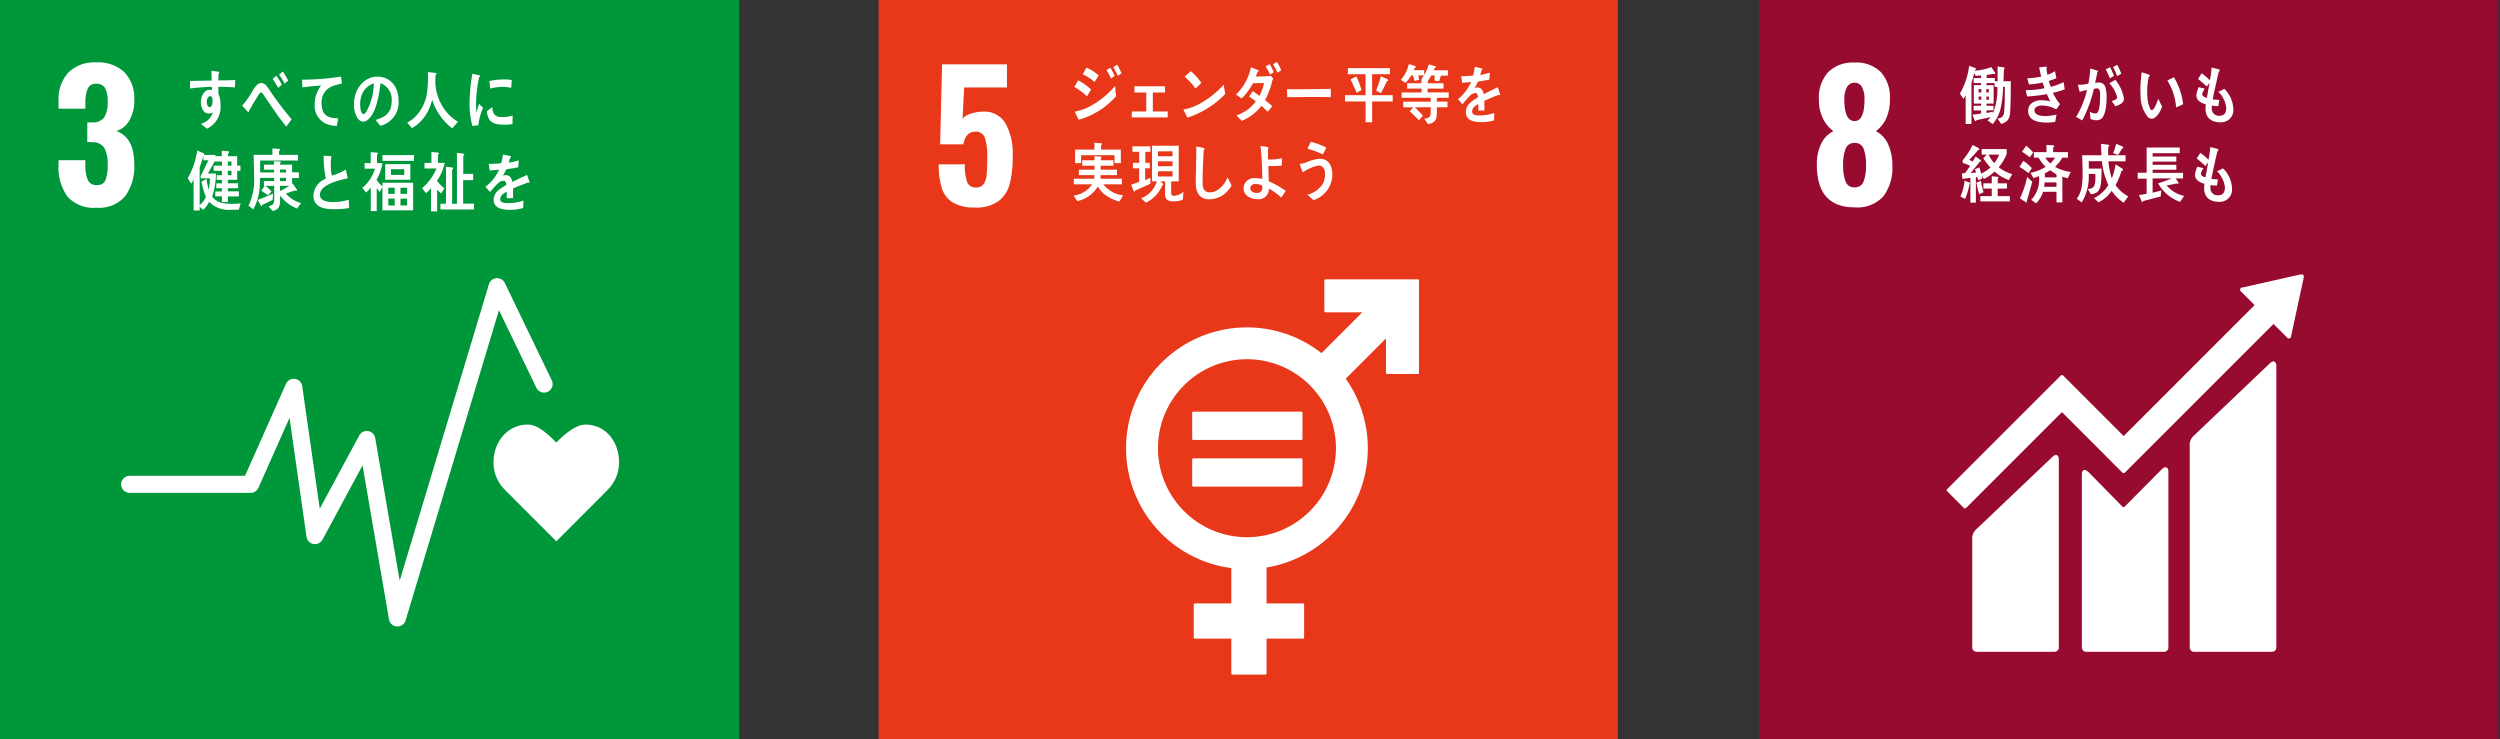<svg xmlns="http://www.w3.org/2000/svg" xmlns:xlink="http://www.w3.org/1999/xlink" width="372" height="110" viewBox="0 0 372 110">
  <rect x="0" y="0" width="372" height="110" fill="#333333" stroke="none"/>
  <defs>
    <clipPath id="clip-path">
      <rect id="長方形_376" data-name="長方形 376" width="372" height="110" transform="translate(-7070 4089)" fill="#fff" stroke="#707070" stroke-width="1"/>
    </clipPath>
  </defs>
  <g id="company_sdgs_02" transform="translate(7070 -4089)" clip-path="url(#clip-path)">
    <g id="グループ_1120" data-name="グループ 1120" transform="translate(-7625.264 -1411)">
      <g id="グループ_1089" data-name="グループ 1089" transform="translate(555.264 5500)">
        <path id="パス_1287" data-name="パス 1287" d="M0,0H110V110H0Z" fill="#00973b"/>
        <path id="パス_1167" data-name="パス 1167" d="M14.342,33.833a7.353,7.353,0,0,1-1.321-4.687v-.725h3.987v.7a5.529,5.529,0,0,0,.389,2.3,1.352,1.352,0,0,0,1.321.7A1.267,1.267,0,0,0,20,31.412a6.03,6.03,0,0,0,.323-2.317,4.962,4.962,0,0,0-.492-2.5,1.99,1.99,0,0,0-1.813-.842,4.952,4.952,0,0,0-.725-.025V22.8h.647a2.141,2.141,0,0,0,1.864-.725,4.2,4.2,0,0,0,.518-2.382,4.1,4.1,0,0,0-.376-1.993,1.41,1.41,0,0,0-1.333-.648,1.253,1.253,0,0,0-1.243.7,5.188,5.188,0,0,0-.363,2.072v.932H13.021V19.617a5.832,5.832,0,0,1,1.463-4.247,5.5,5.5,0,0,1,4.13-1.5,5.735,5.735,0,0,1,4.195,1.451,5.584,5.584,0,0,1,1.476,4.169,5.738,5.738,0,0,1-.751,3.042,3.213,3.213,0,0,1-1.916,1.541q2.667.984,2.667,4.946a7.531,7.531,0,0,1-1.347,4.751,5.088,5.088,0,0,1-4.273,1.722,5.2,5.2,0,0,1-4.324-1.657" transform="translate(-4.305 -4.585)" fill="#fff"/>
        <path id="パス_1168" data-name="パス 1168" d="M128.385,100.014c0-3.109-2-5.63-5.017-5.63-1.511,0-3.333,1.655-4.324,2.673-.989-1.019-2.692-2.675-4.2-2.675-3.022,0-5.139,2.522-5.139,5.631a5.7,5.7,0,0,0,1.6,3.982l7.746,7.76L126.786,104l-.005-.005a5.7,5.7,0,0,0,1.6-3.983" transform="translate(-36.27 -31.205)" fill="#fff"/>
        <path id="パス_1169" data-name="パス 1169" d="M68.038,113.663c-.026,0-.052,0-.079,0a1.27,1.27,0,0,1-1.175-1.054L62.85,89.691l-5.96,11.051a1.272,1.272,0,0,1-2.379-.423L51.98,82.633l-4.629,10.4a1.274,1.274,0,0,1-1.163.754H28.2a1.272,1.272,0,0,1,0-2.544H45.363l6.089-13.677a1.272,1.272,0,0,1,2.421.337l2.609,18.236,5.878-10.9a1.272,1.272,0,0,1,2.373.388l3.643,21.223,13.28-44.112a1.272,1.272,0,0,1,2.364-.186l6.988,14.486a1.272,1.272,0,0,1-2.292,1.105L83.15,66.6,69.255,112.758a1.27,1.27,0,0,1-1.217.905" transform="translate(-8.902 -20.444)" fill="#fff"/>
        <path id="パス_1170" data-name="パス 1170" d="M105.687,24.057c-.288.029-.576.07-.873.106a12.462,12.462,0,0,1-.416-3.66,23.6,23.6,0,0,1,.416-4.12l.7.164a2.14,2.14,0,0,1,.343.088.12.12,0,0,1,.09.126.13.13,0,0,1-.129.125,19.1,19.1,0,0,0-.465,4.277c0,.349.017.689.017,1.04.144-.438.28-.884.431-1.322.2.185.4.378.6.564a9.214,9.214,0,0,0-.712,2.613m5.093-.181a6.515,6.515,0,0,1-1.465.084c-1.145-.037-2.212-.225-2.352-1.99.27-.2.54-.42.817-.616,0,1,.466,1.453,1.212,1.477a5.1,5.1,0,0,0,1.805-.22c-.007.42-.013.837-.018,1.264m-.2-5.39a6.241,6.241,0,0,0-1.856-.115,8.358,8.358,0,0,0-1.283.226c-.034-.347-.058-.778-.1-1.126a9.659,9.659,0,0,1,1.817-.22,6.6,6.6,0,0,1,1.513.076c-.03.383-.051.775-.092,1.158" transform="translate(-34.517 -5.417)" fill="#fff"/>
        <path id="パス_1171" data-name="パス 1171" d="M48.915,18.207c-.335-.027-.671-.047-1-.055-.491-.015-.979-.035-1.462-.02.008.365-.009.7.015,1.067a3.217,3.217,0,0,1,.3,1.551,3.6,3.6,0,0,1-2.012,3.611c-.293-.255-.6-.48-.891-.745a2.51,2.51,0,0,0,1.772-1.688,1.23,1.23,0,0,1-.676.159c-.7,0-1.105-.894-1.105-1.651,0-.942.467-1.875,1.325-1.875a1.34,1.34,0,0,1,.328.039c0-.156-.008-.317-.017-.473-.557,0-1.112.039-1.659.074-.531.046-1.053.1-1.577.175-.032-.374-.018-.756-.032-1.13,1.086-.021,2.165-.021,3.25-.062-.024-.482-.038-.958-.048-1.45.237.02.491.06.729.1a2.427,2.427,0,0,1,.3.048c.056.011.122.029.122.119a.271.271,0,0,1-.106.2c-.009.316-.016.652-.016.966.833-.007,1.675-.023,2.51-.051Zm-3.645,1.306c-.376,0-.54.432-.54.834,0,.324.1.8.433.8.359,0,.426-.55.426-.883,0-.264,0-.746-.319-.746" transform="translate(-13.962 -5.202)" fill="#fff"/>
        <path id="パス_1172" data-name="パス 1172" d="M60.393,24.088c-.414-.554-.9-1.133-1.329-1.75-.509-.731-1.036-1.492-1.532-2.214-.17-.246-.34-.514-.509-.76-.089-.124-.2-.35-.356-.35-.221,0-.429.422-.552.605-.162.259-.325.536-.478.783-.276.454-.518.916-.787,1.358v.052c0,.082-.033.153-.1.153l-.9-.994a12.745,12.745,0,0,0,.956-1.254c.309-.464.584-.979.908-1.443.309-.42.55-.668,1.011-.668a1.067,1.067,0,0,1,.8.513c.177.217.349.506.509.732.384.545.763,1.1,1.151,1.617.6.813,1.378,1.781,2.009,2.541Zm-1.186-5.761c-.258-.461-.547-.9-.833-1.331l.557-.48a11.664,11.664,0,0,1,.811,1.335Zm.953-.633a12.506,12.506,0,0,0-.833-1.341l.559-.468a14.7,14.7,0,0,1,.8,1.344Z" transform="translate(-17.803 -5.252)" fill="#fff"/>
        <path id="パス_1173" data-name="パス 1173" d="M72.891,18.11a8.806,8.806,0,0,0-1.191.321,2.545,2.545,0,0,0-1.647,2.625c.015,1.971,1.238,2.155,2.457,2.177-.056.37-.112.748-.192,1.118l-.165,0a3.9,3.9,0,0,1-1.591-.374,2.948,2.948,0,0,1-1.544-2.811,4.52,4.52,0,0,1,.954-2.806c-.9.056-1.9.152-2.783.278-.042-.486-.019-.775-.066-1.153a37.318,37.318,0,0,0,4.621-.289c.361-.054.975-.133,1.185-.163.039.146.126.9.139.975s-.092.085-.176.1" transform="translate(-22.192 -5.63)" fill="#fff"/>
        <path id="パス_1174" data-name="パス 1174" d="M82.61,24.344c-.243-.288-.464-.591-.711-.868,1.25-.374,2.4-.915,2.4-2.786a2.592,2.592,0,0,0-1.651-2.682c-.214,1.7-.633,4.415-1.872,5.419a1.151,1.151,0,0,1-.734.315,1.165,1.165,0,0,1-.844-.573,3.69,3.69,0,0,1-.506-2.02c0-2.412,1.6-4.117,3.481-4.117,1.739,0,3.151,1.291,3.151,3.585a3.546,3.546,0,0,1-2.718,3.726M79.832,19.8a4.054,4.054,0,0,0-.222,1.348c0,.4.072,1.45.513,1.45.157,0,.293-.189.389-.315a9.006,9.006,0,0,0,1.135-4.257A2.915,2.915,0,0,0,79.832,19.8" transform="translate(-26.019 -5.631)" fill="#fff"/>
        <path id="パス_1175" data-name="パス 1175" d="M97.221,24.388a8.457,8.457,0,0,1-2.981-4.247,10.319,10.319,0,0,1-.436,1.278,6.305,6.305,0,0,1-1.751,2.38,4.669,4.669,0,0,1-.831.558l-.711-.821a4.611,4.611,0,0,0,.96-.633,6.306,6.306,0,0,0,1.995-3.838,18.2,18.2,0,0,0,.128-3.044l1.123.127a.157.157,0,0,1,.153.145.193.193,0,0,1-.144.178c-.016.4-.025.793-.025,1.189a7.483,7.483,0,0,0,1.259,3.769,6.978,6.978,0,0,0,2.1,1.99Z" transform="translate(-29.925 -5.297)" fill="#fff"/>
        <path id="パス_1176" data-name="パス 1176" d="M49.336,42.25c-.369.009-.739.018-1.108.018a4.044,4.044,0,0,1-3.306-1.175,5.168,5.168,0,0,1-.886,1.2l-.533-.463v.54h-.9V37.788a5.356,5.356,0,0,1-.351.6l-.526-.8A11.8,11.8,0,0,0,43.14,33.44l.978.443a.114.114,0,0,1,.065.1.153.153,0,0,1-.088.126H45.84v.782l-1.106,1.985h1.188a10.691,10.691,0,0,1-.557,3.423c.656,1,1.969,1.088,2.961,1.088.426,0,.845-.027,1.272-.058Zm-5.687-4.656v-.328L44.808,34.9h-.756V34.23c-.156.588-.337,1.176-.55,1.745v5.6a3.374,3.374,0,0,0,.927-1.2,12.975,12.975,0,0,1-.657-2.295c.254-.133.5-.269.754-.4a9.661,9.661,0,0,0,.329,1.609,14.955,14.955,0,0,0,.2-1.7Zm5.439-1.119v1.34H47.695v.511h1.534v.733H47.695v.472h1.641v.762H47.7v.827h-.886v-.848h-.985v-.723h.985V39.06H45.98v-.723h.837v-.521h-.779v-.694h.779v-.646h-1.23v-.77h1.23v-.619H45.661V34.3h1.131v-.829l.944.088a.133.133,0,0,1,.132.145c0,.076-.091.134-.141.173V34.3h1.355v1.408h.492v.77Zm-.852-1.388h-.542v.635h.542Zm0,1.388h-.542v.646h.542Z" transform="translate(-13.794 -11.056)" fill="#fff"/>
        <path id="パス_1177" data-name="パス 1177" d="M62.466,41.949a5.9,5.9,0,0,1-2.535-1.938c0,.229.007.448.007.676,0,1.023-.263,1.4-1.084,1.629l-.641-.7c.625-.178.847-.3.847-1.122V38.571H57.789c.3.27.6.538.876.835l-.54.566c-.328-.237-.655-.468-.992-.684l.526-.718h-.124v-.723h1.517V37.39H56.96c-.007.348-.007.7-.034,1.042a8.037,8.037,0,0,1-.981,3.636c-.24-.187-.469-.377-.715-.556a8.626,8.626,0,0,0,.827-4.4c0-1.051-.039-2.1-.056-3.158h2.788V33.01c.313.02.708.02,1.01.059.057.011.132.03.132.12a.191.191,0,0,1-.141.167v.6h2.815V34.8H56.97c0,.6.006,1.181.006,1.776h2.068v-.416H57.535v-.746h1.492V34.9l.861.048c.066,0,.147.012.147.122a.182.182,0,0,1-.112.157v.188h1.8v1.144h1.011v.853H61.726v.876l.075-.06.609.845a.243.243,0,0,1,.04.131.112.112,0,0,1-.107.118.389.389,0,0,1-.181-.07c-.451.14-.9.309-1.353.46a4.561,4.561,0,0,0,2.238,1.418Zm-3.627-1.31a15.818,15.818,0,0,1-1.533.744c-.019.071-.058.2-.131.2-.041,0-.076-.039-.1-.08L56.6,40.66a24.715,24.715,0,0,0,2.289-.946Zm1.986-4.5h-.9v.447h.9Zm0,1.242h-.9v.476h.9Zm-.9,1.191v.765a15.092,15.092,0,0,0,1.4-.773Z" transform="translate(-18.26 -10.914)" fill="#fff"/>
        <path id="パス_1178" data-name="パス 1178" d="M72.611,42.563c-1.133,0-2.94-.183-2.94-2.033a2.818,2.818,0,0,1,1.847-2.5A15.405,15.405,0,0,1,71.2,34.6l.722.059c.117.011.235.02.355.038.039.011.088.029.088.088a.209.209,0,0,1-.055.107,6.4,6.4,0,0,0-.048.89,6.085,6.085,0,0,0,.149,1.734.1.1,0,0,0,.071.03,8.6,8.6,0,0,0,2-.863c.119.417.2.852.293,1.279-.991.243-4.137.863-4.137,2.461,0,.9,1.173,1.074,1.72,1.074a7.232,7.232,0,0,0,2.557-.34c.033.408.057.825.066,1.242a13.107,13.107,0,0,1-2.37.163" transform="translate(-23.035 -11.44)" fill="#fff"/>
        <path id="パス_1179" data-name="パス 1179" d="M83.531,42.479V38.995l-.382.76c-.166-.185-.31-.38-.467-.575v3.406H81.8V39.073a4.293,4.293,0,0,1-.706.758l-.558-.691a5.81,5.81,0,0,0,1.882-2.86H80.885v-.827h.906V33.828l.934.076c.049,0,.132.03.132.108a.186.186,0,0,1-.132.155v1.285h.815a7.241,7.241,0,0,1-.882,2.473,4.044,4.044,0,0,0,.874.983v-.535H88.1v4.106Zm.009-8.214h4.692v.857H83.54Zm.408,1.344h3.736v2.317H83.948Zm1.414,3.513h-.957v.906h.957Zm0,1.615h-.957v1.022h.957Zm1.422-4.378H84.8v.855h1.988Zm.418,2.764h-.983v.906H87.2Zm0,1.615h-.983v1.022H87.2Z" transform="translate(-26.627 -11.184)" fill="#fff"/>
        <path id="パス_1180" data-name="パス 1180" d="M96.058,38.065V38.1a7.274,7.274,0,0,0,1.081,1.1l-.491.77a6.168,6.168,0,0,1-.582-.614v3.27h-.916V39.156a4.743,4.743,0,0,1-.733.749l-.592-.731a7.641,7.641,0,0,0,2.14-2.937H94.185V35.4h1.032V33.784l.99.089a.144.144,0,0,1,.116.135c0,.078-.075.127-.133.147V35.4h1a7.313,7.313,0,0,1-1.131,2.664m.5,4.273v-.847h.823V35.974l.94.116a.136.136,0,0,1,.125.136c0,.089-.089.136-.149.166v5.1h.716V33.92l.941.107c.066.011.151.047.151.136s-.092.137-.151.177v2.7h1.473v.934H99.936v3.495h1.623v.866Z" transform="translate(-31.021 -11.17)" fill="#fff"/>
        <path id="パス_1181" data-name="パス 1181" d="M114.38,38.557a.218.218,0,0,1-.119-.047c-.583.2-1.706.642-2.238.885v1.454l-.952-.009c.008-.131.008-.273.008-.432v-.528c-.647.3-.97.687-.97,1.121,0,.378.372.576,1.106.576a7.157,7.157,0,0,0,2.351-.377l-.032,1.1a6.716,6.716,0,0,1-2.028.273c-1.582,0-2.375-.5-2.375-1.51a1.873,1.873,0,0,1,.663-1.358,5.805,5.805,0,0,1,1.227-.811c-.014-.425-.145-.642-.379-.642a1.166,1.166,0,0,0-.831.359,7.387,7.387,0,0,0-.623.639c-.3.332-.485.558-.6.672-.145-.171-.369-.425-.671-.774a6.8,6.8,0,0,0,2.037-2.558c-.428.056-.906.1-1.422.123-.031-.358-.082-.689-.13-.981a13.948,13.948,0,0,0,1.85-.1,7.876,7.876,0,0,0,.274-1.3l1.09.247a.112.112,0,0,1,.1.112c0,.056-.038.1-.129.141-.04.161-.113.407-.217.726a12.8,12.8,0,0,0,1.509-.347l-.089,1.037c-.443.1-1.042.189-1.783.294a5.9,5.9,0,0,1-.5.942,1.627,1.627,0,0,1,.459-.065c.494,0,.817.331.961,1.009.645-.339,1.382-.689,2.18-1.047l.372,1.056c0,.076-.031.114-.1.114" transform="translate(-35.681 -11.353)" fill="#fff"/>
      </g>
      <g id="グループ_1092" data-name="グループ 1092" transform="translate(686 5500)">
        <path id="パス_1286" data-name="パス 1286" d="M0,0H110V110H0Z" fill="#e83819"/>
        <path id="パス_1182" data-name="パス 1182" d="M15.441,34.841a3.856,3.856,0,0,1-1.631-2.162,11.8,11.8,0,0,1-.44-3.5h3.884a7.429,7.429,0,0,0,.337,2.629,1.293,1.293,0,0,0,1.321.816,1.3,1.3,0,0,0,1.139-.518A2.969,2.969,0,0,0,20.5,30.7q.09-.894.09-2.577a8.776,8.776,0,0,0-.349-2.861,1.387,1.387,0,0,0-1.437-.945q-1.4,0-1.787,1.89H13.577l.284-11.912H23.52v3.444H17.15l-.233,4.635a2.71,2.71,0,0,1,1.243-.738,5.87,5.87,0,0,1,1.89-.3,3.574,3.574,0,0,1,3.236,1.735,9.159,9.159,0,0,1,1.088,4.868,16.274,16.274,0,0,1-.44,4.13,4.677,4.677,0,0,1-1.67,2.589,5.659,5.659,0,0,1-3.508.945,6.121,6.121,0,0,1-3.315-.764" transform="translate(-4.42 -4.726)" fill="#fff"/>
        <path id="パス_1183" data-name="パス 1183" d="M98.423,62.088H84.689a.176.176,0,0,0-.175.175v4.564a.177.177,0,0,0,.175.176h5.469l-6.073,6.073a17.981,17.981,0,1,0-13.412,31.98v5.259H65.256a.174.174,0,0,0-.177.174v4.892a.174.174,0,0,0,.177.175h5.417v5.175a.174.174,0,0,0,.174.175h4.889a.176.176,0,0,0,.177-.175v-5.175h5.417a.174.174,0,0,0,.174-.175v-4.892a.174.174,0,0,0-.174-.174H75.914V104.97A17.972,17.972,0,0,0,87.7,76.877l5.986-5.987V76a.177.177,0,0,0,.177.175h4.562A.177.177,0,0,0,98.6,76V62.263a.177.177,0,0,0-.179-.175M73,100.463a13.241,13.241,0,1,1,13.241-13.24A13.254,13.254,0,0,1,73,100.463" transform="translate(-18.187 -20.528)" fill="#fff"/>
        <path id="パス_1184" data-name="パス 1184" d="M85.944,91.519H69.884a.167.167,0,0,0-.174.157v3.888a.165.165,0,0,0,.174.159h16.06a.166.166,0,0,0,.177-.159V91.676a.168.168,0,0,0-.177-.157" transform="translate(-23.048 -30.258)" fill="#fff"/>
        <path id="パス_1185" data-name="パス 1185" d="M85.944,101.89H69.884a.169.169,0,0,0-.174.162v3.888a.166.166,0,0,0,.174.157h16.06a.167.167,0,0,0,.177-.157v-3.888a.17.17,0,0,0-.177-.162" transform="translate(-23.048 -33.687)" fill="#fff"/>
        <path id="パス_1186" data-name="パス 1186" d="M45.384,19.088A10.252,10.252,0,0,0,43.5,17.681c.2-.311.386-.641.59-.961A8.253,8.253,0,0,1,46,18.088Zm-1.226,3.483c-.066-.111-.565-1.093-.565-1.153s.072-.07.112-.08a9.632,9.632,0,0,0,1.517-.46,12.761,12.761,0,0,0,4.354-3.336c.033.5.081,1.011.146,1.522a11.442,11.442,0,0,1-5.564,3.506m2.357-5.617a7.931,7.931,0,0,0-1.76-1.15c.195-.321.371-.65.55-.981a6.981,6.981,0,0,1,1.817,1.14c-.195.341-.388.671-.607.991m2.447-.509a10.232,10.232,0,0,0-.677-1.273l.6-.321a11.5,11.5,0,0,1,.623,1.217Zm1.026-.406c-.22-.432-.438-.885-.687-1.3l.582-.348a9.083,9.083,0,0,1,.638,1.264Z" transform="translate(-14.383 -4.757)" fill="#fff"/>
        <path id="パス_1187" data-name="パス 1187" d="M56.278,23.813v-.886h2.157V20.105H56.673V19.18h4.555v.926H59.411v2.821h2.214v.886Z" transform="translate(-18.606 -6.341)" fill="#fff"/>
        <path id="パス_1188" data-name="パス 1188" d="M69.742,22.2a6.894,6.894,0,0,1-1.42.511c-.049-.114-.558-1.181-.558-1.181,0-.037.039-.037.065-.037a1.522,1.522,0,0,0,.347-.048,8.3,8.3,0,0,0,2.575-1.113,14.285,14.285,0,0,0,3.012-2.5c.066.464.147.926.218,1.388a13.773,13.773,0,0,1-4.24,2.981m-.186-3.811a10.321,10.321,0,0,0-1.614-1.756c.316-.264.614-.548.92-.82a9.132,9.132,0,0,1,1.56,1.727,6.735,6.735,0,0,1-.866.849" transform="translate(-22.405 -5.228)" fill="#fff"/>
        <path id="パス_1189" data-name="パス 1189" d="M84.852,16.566c-.033.114-.058.234-.091.347a7.921,7.921,0,0,1-.273.889,11.444,11.444,0,0,1-.712,1.641c.363.284.726.586,1.066.907-.209.282-.435.557-.671.82-.3-.3-.62-.6-.934-.878a6.921,6.921,0,0,1-2.956,2.237c-.227-.264-.47-.519-.72-.764a.088.088,0,0,1-.023-.046c0-.039.031-.039.049-.048a2.913,2.913,0,0,0,.467-.159A5.867,5.867,0,0,0,82.4,19.632c-.322-.264-.669-.49-1.007-.726.2-.265.378-.539.579-.8.323.226.639.463.953.708a6.631,6.631,0,0,0,.695-1.906c-.549,0-1.09.008-1.639.029a9.7,9.7,0,0,1-1.7,2.273c-.268-.206-.542-.414-.824-.605a7.818,7.818,0,0,0,2.222-4.064L82.766,15a.1.1,0,0,1,.066.1c0,.084-.09.114-.147.114-.1.245-.2.491-.306.726.758-.019,1.51-.019,2.269-.114a5.208,5.208,0,0,0,.346.416c-.048.1-.1.217-.143.321m-.325-.926c-.2-.416-.426-.819-.66-1.216l.605-.332a11.5,11.5,0,0,1,.6,1.209Zm1.1-.273a11.214,11.214,0,0,0-.663-1.264l.582-.349A7.75,7.75,0,0,1,86.176,15Z" transform="translate(-26.271 -4.547)" fill="#fff"/>
        <path id="パス_1190" data-name="パス 1190" d="M97.3,21c-.459-.029-.857-.038-1.226-.038-.429-.009-4.224,0-5.249.038-.015-.378-.033-.859-.043-1.141-.009-.141.056-.076.106-.071.137.019.4.027.469.033.491.013,1.753-.018,2.316-.018,1.171,0,2.327-.029,3.635-.047-.025.376,0,.867-.008,1.244" transform="translate(-30.014 -6.533)" fill="#fff"/>
        <path id="パス_1191" data-name="パス 1191" d="M107.718,20.1v3.095h-.977V20.1h-3.067v-.926h3.067V16.042H104.1v-.9h6.265v.9h-2.655v3.132h3.067V20.1Zm-2.31-1.285c-.283-.669-.572-1.349-.911-1.981l.863-.471a11.325,11.325,0,0,1,.76,2.037Zm4.506-1.727c-.281.6-.565,1.191-.888,1.765l-.718-.339c.266-.708.508-1.434.718-2.171l.97.444a.194.194,0,0,1,.114.161c0,.1-.131.14-.2.14" transform="translate(-34.277 -5.005)" fill="#fff"/>
        <path id="パス_1192" data-name="パス 1192" d="M118.712,15.93l.088.653-.661.179-.26-.85h-.226a6.44,6.44,0,0,1-.862,1.132l-.7-.461a5.347,5.347,0,0,0,1.195-2.351l.929.3a.146.146,0,0,1,.1.123c0,.086-.09.141-.153.151a1.79,1.79,0,0,1-.171.339h1.568v.783Zm2.738,3.331-.01.566h1.592v.841h-1.582c0,1.443.144,2.255-1.325,2.51l-.55-.8c.558-.1.963-.151.963-.933v-.774h-2.358c.242.226.467.461.692.708.171.178.349.339.51.536l-.606.68a17.59,17.59,0,0,0-1.364-1.321l.54-.6h-1.5v-.841h4.087v-.576h-4.33V18.46h2.972v-.566H117.04v-.8h2.116V16.45l.978.133c.04.008.04-.041.04.008,0,.066-.033.188-.081.208v.293h2.35v.8h-2.366v.566h3.133v.8Zm.6-3.292-.258.809-.7-.074.032-.765h-.526a8.007,8.007,0,0,1-.5.859l-.937-.349a6.8,6.8,0,0,0,1.107-2.17l.953.283c.039.009.1.048.1.1,0,.085-.106.1-.162.1-.058.141-.122.273-.187.4H123.1v.794Z" transform="translate(-38.382 -4.706)" fill="#fff"/>
        <path id="パス_1193" data-name="パス 1193" d="M134.978,19.071a.2.2,0,0,1-.115-.046c-.556.2-1.628.642-2.135.886v1.453l-.91-.009c.009-.132.009-.274.009-.435v-.528c-.615.3-.925.689-.925,1.124,0,.377.354.574,1.054.574a6.58,6.58,0,0,0,2.246-.374l-.031,1.1a6.06,6.06,0,0,1-1.935.273c-1.51,0-2.266-.5-2.266-1.509a1.9,1.9,0,0,1,.633-1.36,5.5,5.5,0,0,1,1.17-.812c-.015-.424-.138-.642-.361-.642a1.1,1.1,0,0,0-.794.358,7.536,7.536,0,0,0-.594.643c-.286.331-.462.556-.57.669-.14-.17-.355-.425-.64-.772a6.8,6.8,0,0,0,1.942-2.559c-.408.058-.863.094-1.357.125-.028-.359-.076-.69-.123-.982a12.692,12.692,0,0,0,1.766-.1,7.917,7.917,0,0,0,.26-1.3l1.042.244a.114.114,0,0,1,.092.112c0,.058-.038.105-.124.141-.038.163-.108.407-.207.727a11.308,11.308,0,0,0,1.44-.349l-.085,1.039c-.423.093-.995.187-1.7.293a5.7,5.7,0,0,1-.477.942,1.5,1.5,0,0,1,.44-.065c.47,0,.778.328.918,1.007.616-.338,1.317-.687,2.08-1.046l.353,1.056c0,.074-.029.112-.091.112" transform="translate(-42.588 -4.912)" fill="#fff"/>
        <path id="パス_1194" data-name="パス 1194" d="M50.166,40.481a5.937,5.937,0,0,1-1.9-.839,4.088,4.088,0,0,1-1.309-1.4,4.765,4.765,0,0,1-3.07,2.179l-.547-.829A3.879,3.879,0,0,0,46.1,37.924H43.376v-.839h3.036c.008-.179.017-.358.017-.538h-2.3v-.811h2.326v-.587H44.628V34.34h1.826v-.605l.944.067a.09.09,0,0,1,.1.094.153.153,0,0,1-.105.132v.313h1.882v.809h-1.9v.587H49.8v.811H47.358c-.009.179-.009.358-.009.538h3.174v.839H47.761a4.408,4.408,0,0,0,2.947,1.634Zm-.726-5.717V33.584H44.458v1.179h-.889V32.754h2.868V31.735l1,.065a.117.117,0,0,1,.13.114.2.2,0,0,1-.138.161v.68h2.941v2.009Z" transform="translate(-14.328 -10.492)" fill="#fff"/>
        <path id="パス_1195" data-name="パス 1195" d="M59,38.05c-.751.367-1.518.679-2.277,1.029-.016.058-.056.141-.114.141-.031,0-.074-.027-.106-.094l-.353-.944c.394-.132.79-.264,1.186-.406V35.758h-.928v-.822h.928V33.3h-1v-.811h2.673V33.3h-.752v1.635h.67v.822h-.7v1.764c.26-.112.525-.236.785-.351Zm4.837,2.369a3.269,3.269,0,0,1-1.373.254c-.622,0-1.268-.122-1.268-1.027V37.7h-.727c.074.058.46.34.46.434,0,.056-.072.094-.112.1a7.893,7.893,0,0,1-.507.935,4.848,4.848,0,0,1-1.98,1.7l-.695-.661a3.858,3.858,0,0,0,2.334-2.51h-.718V32.4h3.972v5.3H62.1v1.633c0,.311.089.517.38.517a2.331,2.331,0,0,0,1.446-.612ZM62.3,33.227H60.142v.736H62.3ZM60.142,34.72v.717H62.3l.008-.717Zm2.165,1.472H60.143v.774h2.164Z" transform="translate(-18.566 -10.711)" fill="#fff"/>
        <path id="パス_1196" data-name="パス 1196" d="M74.587,39.782a3.746,3.746,0,0,1-2.14.641c-1.145,0-1.866-.764-1.929-2.105-.017-.177-.009-.358-.009-.537,0-.509.009-1.019.025-1.539.023-1.215.039-2.443.056-3.659.25.037.509.085.76.141a1.752,1.752,0,0,1,.315.067c.066.027.145.066.145.15a.191.191,0,0,1-.12.16c-.1,1.643-.17,3.3-.17,4.945,0,.839.323,1.351,1.074,1.351a2.22,2.22,0,0,0,1.025-.276,3.892,3.892,0,0,0,1.623-1.971l.59,1.226a4.631,4.631,0,0,1-1.244,1.406" transform="translate(-23.311 -10.772)" fill="#fff"/>
        <path id="パス_1197" data-name="パス 1197" d="M86.738,40.13A9.327,9.327,0,0,0,84.9,38.79a1.527,1.527,0,0,1-1.744,1.577c-.8,0-2.027-.471-2.027-1.6A1.566,1.566,0,0,1,82.9,37.235a4.079,4.079,0,0,1,1.009.121c0-1.319-.056-2.649-.161-3.961-.032-.323-.048-.642-.105-.953l1.074.159c.049.009.138.056.138.132a.179.179,0,0,1-.089.131v.361c0,.414-.009.83.009,1.244h.1a8.647,8.647,0,0,0,1.114-.056c.289-.038.572-.1.855-.151,0,.367-.015.735-.024,1.113-.452.037-.911.065-1.364.065-.21,0-.42-.009-.637-.018.023.756.031,1.51.057,2.273A13.469,13.469,0,0,1,87.4,39.13ZM83.92,38.346a2.509,2.509,0,0,0-1.066-.243c-.282,0-.719.208-.719.593,0,.586.565.736.961.736a.724.724,0,0,0,.824-.821Z" transform="translate(-26.825 -10.726)" fill="#fff"/>
        <path id="パス_1198" data-name="パス 1198" d="M95.652,40.207c-.3-.273-.6-.557-.912-.8a3.888,3.888,0,0,0,2.325-1.642,3.01,3.01,0,0,0,.315-1.386c0-.839-.274-1.321-1.023-1.321a6.679,6.679,0,0,0-2.287,1.011c-.056-.141-.444-1.114-.444-1.2,0-.067.08-.056.113-.056a5.306,5.306,0,0,0,1-.274,5.51,5.51,0,0,1,1.88-.481c1.293,0,1.858,1.019,1.858,2.424a4.033,4.033,0,0,1-2.826,3.727m1.413-6.8a11.8,11.8,0,0,0-2.286-.849c.155-.339.3-.678.452-1.018a9,9,0,0,1,2.342.857c-.161.339-.323.68-.509,1.009" transform="translate(-30.955 -10.427)" fill="#fff"/>
      </g>
      <g id="グループ_1095" data-name="グループ 1095" transform="translate(817 5500)">
        <path id="パス_1285" data-name="パス 1285" d="M0,0H110V110H0Z" fill="#970b31"/>
        <path id="パス_1199" data-name="パス 1199" d="M12.866,29.082a6.993,6.993,0,0,1,.622-3.056,4.053,4.053,0,0,1,1.838-1.917,5.141,5.141,0,0,1-1.554-1.877,6.285,6.285,0,0,1-.6-2.861,5.594,5.594,0,0,1,1.372-4.026,5.182,5.182,0,0,1,3.936-1.437,5.126,5.126,0,0,1,3.91,1.424,5.538,5.538,0,0,1,1.347,3.962,6.821,6.821,0,0,1-.57,2.952,4.7,4.7,0,0,1-1.528,1.864,4.022,4.022,0,0,1,1.839,1.969,7.543,7.543,0,0,1,.621,3.185,6.969,6.969,0,0,1-1.346,4.558,5.228,5.228,0,0,1-4.273,1.631q-5.62,0-5.619-6.37m6.979,2.473a6.589,6.589,0,0,0,.349-2.317,7.021,7.021,0,0,0-.349-2.461,1.33,1.33,0,0,0-1.36-.906,1.332,1.332,0,0,0-1.36.918,7.043,7.043,0,0,0-.349,2.448,6.589,6.589,0,0,0,.349,2.317,1.331,1.331,0,0,0,1.36.919,1.331,1.331,0,0,0,1.36-.919m.116-12.183a3.758,3.758,0,0,0-.363-1.8,1.189,1.189,0,0,0-1.113-.66,1.246,1.246,0,0,0-1.139.66,3.546,3.546,0,0,0-.389,1.8q0,3.237,1.528,3.237,1.476,0,1.476-3.237" transform="translate(-4.254 -4.598)" fill="#fff"/>
        <path id="パス_1200" data-name="パス 1200" d="M107.626,80.678,96.394,91.362a1.86,1.86,0,0,0-.641,1.605v29.946a.641.641,0,0,0,.641.639H108a.64.64,0,0,0,.639-.639V80.947c0-.353-.276-1-1.009-.27" transform="translate(-31.658 -26.564)" fill="#fff"/>
        <path id="パス_1201" data-name="パス 1201" d="M59.285,101.473,48.052,112.156a1.863,1.863,0,0,0-.64,1.6v16.028a.641.641,0,0,0,.64.638h11.6a.64.64,0,0,0,.64-.638V101.741c0-.354-.279-1-1.009-.268" transform="translate(-15.676 -33.438)" fill="#fff"/>
        <path id="パス_1202" data-name="パス 1202" d="M94.878,61.319a.321.321,0,0,0-.1-.244.339.339,0,0,0-.208-.091l-.062,0-.092.005-8.6,1.94-.156.016a.344.344,0,0,0-.168.088.329.329,0,0,0,0,.463l.1.1,1.964,1.964L68.07,85.049l-9-9a.257.257,0,0,0-.366,0L56.26,78.491l0,0L41.83,92.919a.262.262,0,0,0,0,.367l2.446,2.445a.256.256,0,0,0,.363,0L58.888,81.485l6.531,6.532a.138.138,0,0,0,.021.031l2.443,2.441a.257.257,0,0,0,.366,0L90.368,68.371l2.062,2.062a.323.323,0,0,0,.459,0,.316.316,0,0,0,.094-.212v-.027l1.889-8.78Z" transform="translate(-13.805 -20.163)" fill="#fff"/>
        <path id="パス_1203" data-name="パス 1203" d="M83.585,104.251l-5.435,5.48a.26.26,0,0,1-.35-.013L72.877,104.7c-.9-.9-1.1-.169-1.1.183v25.808a.638.638,0,0,0,.636.639h11.6a.641.641,0,0,0,.639-.639V104.453c0-.352-.278-1-1.076-.2" transform="translate(-23.732 -34.342)" fill="#fff"/>
        <path id="パス_1204" data-name="パス 1204" d="M52.154,21.4c-.064,1.132-.388,1.613-1.357,1.868l-.533-.782c.679-.133.938-.313,1-1.153.09-1.179.09-2.377.09-3.566h-.267a15.184,15.184,0,0,1-.372,3.248A5.294,5.294,0,0,1,49.538,23.3l-.742-.537a5.781,5.781,0,0,0,.435-.492c-.7.152-1.4.295-2.108.454-.007.076-.048.141-.121.141s-.112-.066-.136-.131l-.34-.832c.437-.047.865-.113,1.3-.169v-.462H46.712v-.7h1.115v-.321H46.735V17.51h1.082V17.2H46.712v-.745h1.106v-.387c-.265.018-.532.039-.8.066l-.226-.414c-.1.366-.185.744-.29,1.113-.018.067-.116.349-.116.4v6.057h-.862V19.038a5.205,5.205,0,0,1-.331.51l-.525-.782a10.737,10.737,0,0,0,1.373-4.134l.953.348a.141.141,0,0,1,.08.114c0,.076-.1.112-.154.122l-.031.141a8.87,8.87,0,0,0,2.463-.529l.605.935a.1.1,0,0,1-.112.1.217.217,0,0,1-.146-.055c-.347.073-.7.122-1.049.178v.463h1.21v.483h.414v-2.2l.9.122c.056.009.154.048.154.133a.185.185,0,0,1-.115.16c-.015.594-.039,1.2-.064,1.792.363-.007.726-.018,1.09-.018-.009,1.492,0,2.982-.089,4.473m-4.3-3.3h-.4V18.6h.4Zm0,1.111h-.4v.464h.4ZM48.965,18.1H48.6V18.6h.364Zm.016,1.111H48.6v.464h.38Zm.847-1.443V17.2h-1.2v.313h1.058v2.744H48.625v.321h1.041v.68H48.625v.387c.325-.048.637-.114.961-.17l-.049.321a9.382,9.382,0,0,0,.7-4.03Z" transform="translate(-14.769 -4.838)" fill="#fff"/>
        <path id="パス_1205" data-name="パス 1205" d="M63.348,18.706a6.693,6.693,0,0,0,1.051,1.68c-.177.273-.371.529-.564.785a4.395,4.395,0,0,0-2.182-.568c-.329,0-1.057.161-1.057.68,0,.83,1.114.888,1.623.888a9.091,9.091,0,0,0,1.671-.217c-.08.358-.144.716-.21,1.076a7.406,7.406,0,0,1-1.184.112c-1.029,0-2.837-.132-2.837-1.754,0-1.181,1.148-1.577,1.978-1.577a5.953,5.953,0,0,1,1.292.17c-.161-.358-.331-.716-.484-1.084a19.147,19.147,0,0,1-2.939.357l-.211-.942a12.789,12.789,0,0,0,2.8-.282c-.1-.284-.187-.567-.268-.851a12.282,12.282,0,0,1-2.05.291c-.089-.3-.169-.612-.25-.914A11.893,11.893,0,0,0,61.6,16.3c-.12-.452-.217-.924-.3-1.387.331-.027.662-.067.991-.085h.033a.115.115,0,0,1,.129.114.223.223,0,0,1-.08.151c.04.312.089.623.153.934a4.427,4.427,0,0,0,1.123-.539c.066.349.145.7.209,1.058-.371.141-.75.274-1.129.4.088.3.193.594.307.886a10.779,10.779,0,0,0,1.89-.707c.072.359.112.718.177,1.067a10.618,10.618,0,0,1-1.753.517" transform="translate(-19.604 -4.902)" fill="#fff"/>
        <path id="パス_1206" data-name="パス 1206" d="M74.334,22.359a1.2,1.2,0,0,1-.911.293,1.826,1.826,0,0,1-.791-.2c-.033-.357-.056-.708-.1-1.066a1.69,1.69,0,0,0,.888.264c.653,0,.646-2.123.646-2.66,0-.387.007-1.076-.453-1.076a2.141,2.141,0,0,0-.485.076A18.365,18.365,0,0,1,71.4,22.68c-.314-.169-.6-.359-.919-.509a13.251,13.251,0,0,0,1.633-4.019c-.374.073-.745.169-1.107.273l-.234-1.011c0-.047.056-.056.08-.056.073,0,.137.02.21.02a6.255,6.255,0,0,0,1.252-.171,15.9,15.9,0,0,0,.291-2.246c.241.058.475.133.71.21.106.036.227.066.331.112.041.019.105.048.105.114s-.058.085-.1.1c-.1.529-.2,1.067-.333,1.6a4.008,4.008,0,0,1,.485-.048.953.953,0,0,1,1.066.8,5.255,5.255,0,0,1,.162,1.435c0,.857-.121,2.481-.7,3.075m1.181-5.943a10.376,10.376,0,0,0-.614-1.34l.653-.313a11.158,11.158,0,0,1,.574,1.3Zm.823,4.162c-.178-.276-.372-.529-.565-.783.234-.048.824-.191.824-.549a4.676,4.676,0,0,0-1.163-2.105,9.906,9.906,0,0,0,.9-.507,6.025,6.025,0,0,1,1.284,2.811c0,.708-.815.973-1.284,1.133m.259-4.494a9.4,9.4,0,0,0-.606-1.339l.622-.339a8.31,8.31,0,0,1,.606,1.329Z" transform="translate(-23.304 -4.763)" fill="#fff"/>
        <path id="パス_1207" data-name="パス 1207" d="M86.546,22.989a.874.874,0,0,1-.643-.248,4.929,4.929,0,0,1-1.082-3.066,15.267,15.267,0,0,1,.054-2.6c.023-.332.05-.655.092-.981a6.55,6.55,0,0,1,1.159.373.12.12,0,0,1,.064.1.2.2,0,0,1-.157.19,9.826,9.826,0,0,0-.23,1.916,10.027,10.027,0,0,0,.037,1.2,4.623,4.623,0,0,0,.251,1.247c.06.179.2.6.4.588.387-.027.816-1.3.966-1.686l.561,1.181c-.213.641-.839,1.735-1.476,1.779M90.1,21.3a8.6,8.6,0,0,0-1.306-4c.334-.155.649-.337.987-.485a10.27,10.27,0,0,1,1.365,4.014c-.346.175-.693.329-1.046.476" transform="translate(-28.033 -5.323)" fill="#fff"/>
        <path id="パス_1208" data-name="パス 1208" d="M100.835,23.169c-1.131.009-2.229-.471-2.244-1.993,0-.225.024-.452.041-.677-.591-.21-1.383-.472-1.4-1.349a3.483,3.483,0,0,1,.356-1.21c.305.067.613.16.912.226a1.8,1.8,0,0,0-.395.832c.007.331.467.472.686.529.129-.747.273-1.483.4-2.228-.146.179-.282.359-.419.539a15,15,0,0,0-1.295-1.115c.18-.284.365-.565.558-.848a11.383,11.383,0,0,1,1.2,1.038,12.245,12.245,0,0,0,.259-1.888c.257.047.525.125.783.189a1.928,1.928,0,0,1,.323.085c.056.018.113.047.113.122a.375.375,0,0,1-.154.246c-.057.208-.1.435-.153.641-.1.444-.195.888-.3,1.332-.152.7-.314,1.406-.436,2.113.322.058.654.058.977.085l-.146.917a6.427,6.427,0,0,1-.952-.078,2.357,2.357,0,0,0-.025.417,1.051,1.051,0,0,0,1.171,1.1c.686-.011.993-.425.984-1.208a4.013,4.013,0,0,0-1.184-2.37,7.085,7.085,0,0,0,.886-.431,4.437,4.437,0,0,1,1.355,3.066,1.817,1.817,0,0,1-1.912,1.915" transform="translate(-32.148 -4.968)" fill="#fff"/>
        <path id="パス_1209" data-name="パス 1209" d="M46.13,38.042a8.243,8.243,0,0,1-.659,2.208l-.676-.351a7.717,7.717,0,0,0,.6-2.366l.731.274a.128.128,0,0,1,.088.131c0,.047-.055.085-.088.1M52,37.448a6.237,6.237,0,0,1-2.146-1.265,5.575,5.575,0,0,1-1.575,1.106l-.332-.5.1.414a4.938,4.938,0,0,1-.629.274c-.039-.161-.087-.331-.127-.491l-.206.038v3.793h-.818v-3.7c-.4.048-.787.115-1.185.161l-.087-.821a1.942,1.942,0,0,0,.476-.048c.269-.339.517-.708.756-1.075a4.821,4.821,0,0,0-1.1-.424v-.417a10.553,10.553,0,0,0,1.47-2.263,7.674,7.674,0,0,1,.827.433c.066.038.177.1.177.2s-.136.122-.191.122c-.421.491-.84.981-1.3,1.434.166.1.326.2.484.293a8.178,8.178,0,0,0,.437-.766c.129.078.827.511.827.663,0,.1-.119.123-.183.1-.452.566-.9,1.141-1.365,1.7.268-.027.531-.066.8-.093-.049-.161-.1-.331-.16-.483.214-.085.43-.179.645-.273.1.311.192.623.278.934a5.271,5.271,0,0,0,1.383-.924A8.369,8.369,0,0,1,48.189,34.2l.524-.539h-.77v-.821H51.67v.71a6.54,6.54,0,0,1-1.193,1.99A6.024,6.024,0,0,0,52.5,36.571c-.182.282-.341.584-.508.877m-4.421,2.105c-.174-.557-.294-1.141-.413-1.718l.669-.274a11.831,11.831,0,0,0,.4,1.69Zm.175,1.074v-.783h1.7V38.723H48.2v-.785h1.248V36.873c.216.027.438.046.653.074a1.464,1.464,0,0,1,.286.038.1.1,0,0,1,.079.094.183.183,0,0,1-.129.153v.706H51.71v.785H50.333v1.121h1.805v.783Zm1.224-6.964a5.6,5.6,0,0,0,.843,1.266,4.629,4.629,0,0,0,.73-1.266Z" transform="translate(-14.81 -10.656)" fill="#fff"/>
        <path id="パス_1210" data-name="パス 1210" d="M59.266,36.423a13.813,13.813,0,0,0-1.352-.935l.573-.9a7.15,7.15,0,0,1,1.256,1.074Zm-.278,4.133a.29.29,0,0,1,.039.143.084.084,0,0,1-.078.084,10.532,10.532,0,0,1-.97-.622,14.1,14.1,0,0,0,1.072-3.181l.764.716c-.263.964-.524,1.915-.827,2.86m.469-6.5a11.387,11.387,0,0,0-1.169-.823l.62-.9a7.634,7.634,0,0,1,1.04,1Zm5.637,3.133a8.389,8.389,0,0,1-.805-.265v3.84h-.874V39.187h-2a3.86,3.86,0,0,1-1.055,1.727l-.693-.528a4.46,4.46,0,0,0,1.145-3.538,5.4,5.4,0,0,1-.827.293l-.444-.783a6.145,6.145,0,0,0,2.265-.886,6.65,6.65,0,0,1-1.056-1.36h-.7v-.821h1.878V32.215l1,.066a.163.163,0,0,1,.149.152c0,.092-.094.141-.158.159v.7h2.211v.821h-.851A5.739,5.739,0,0,1,63.2,35.48a6.388,6.388,0,0,0,2.33.756Zm-1.679.6H61.65c-.017.217-.04.442-.072.66h1.835Zm0-1.19a10.839,10.839,0,0,1-.936-.612,8.178,8.178,0,0,1-.788.451c0,.21,0,.407-.007.613h1.732Zm-1.669-2.5a3.488,3.488,0,0,0,.756.87,3.143,3.143,0,0,0,.682-.87Z" transform="translate(-19.147 -10.651)" fill="#fff"/>
        <path id="パス_1211" data-name="パス 1211" d="M77.61,40.735a6.358,6.358,0,0,1-1.785-1.77,5.094,5.094,0,0,1-1.963,1.711l-.662-.634a4.9,4.9,0,0,0,2.131-1.952,10.47,10.47,0,0,1-.953-3.538H72.417V34.6c0,.355.009.7.009,1.058H74.33c-.017.722-.017,1.45-.1,2.164-.155,1.173-.525,1.546-1.509,1.645l-.444-.761c.977-.115,1.106-.5,1.123-1.6l.007-.652h-1a7.334,7.334,0,0,1-1.034,4.23l-.76-.549c.831-.961.889-2.556.889-3.853,0-.867-.05-1.74-.066-2.607h2.882c-.048-.566-.064-1.144-.08-1.711l1.056.135c.058.009.17.039.17.136a.266.266,0,0,1-.153.2c-.008.231-.008.45-.008.682,0,.182,0,.374.008.557h2.583v.9H75.348a10.382,10.382,0,0,0,.494,2.52,8.95,8.95,0,0,0,.564-2.068l1.008.634a.224.224,0,0,1,.1.173c0,.106-.162.144-.225.155a11.2,11.2,0,0,1-.882,2.133,5.586,5.586,0,0,0,1.882,1.673Zm-.244-8.057c-.193.319-.378.645-.582.952l-.742-.259a11.186,11.186,0,0,0,.453-1.394l.936.384a.2.2,0,0,1,.131.163c0,.1-.131.145-.2.153" transform="translate(-23.345 -10.569)" fill="#fff"/>
        <path id="パス_1212" data-name="パス 1212" d="M90.5,40.887a6.139,6.139,0,0,1-3.277-2.764,18.007,18.007,0,0,0,2.044-.736H86.409v2.137l1.3-.333-.106.893c-.857.222-1.722.444-2.582.674-.022.064-.076.147-.144.147a.1.1,0,0,1-.084-.065l-.414-.968c.382-.063.765-.109,1.14-.193V37.433H84.195v-.885H85.52V32.8h4.925v.837H86.415v.5h3.522v.755H86.415v.48h3.522V36.1H86.415v.471H90.94v.818H89.846l.437.672a.124.124,0,0,1-.122.13.322.322,0,0,1-.153-.055c-.5.118-1,.221-1.507.3a4.573,4.573,0,0,0,2.6,1.558Z" transform="translate(-27.837 -10.845)" fill="#fff"/>
        <path id="パス_1213" data-name="パス 1213" d="M100.534,40.839c-1.129.011-2.228-.471-2.244-1.991,0-.227.023-.453.04-.679-.59-.207-1.382-.471-1.4-1.349a3.455,3.455,0,0,1,.356-1.207c.305.066.613.159.912.225a1.8,1.8,0,0,0-.395.832c.009.329.467.471.686.528.129-.746.273-1.483.4-2.228-.145.181-.281.359-.419.539a15,15,0,0,0-1.294-1.114q.269-.424.559-.849a11.676,11.676,0,0,1,1.2,1.038,12.191,12.191,0,0,0,.259-1.886c.258.047.525.122.784.188a1.992,1.992,0,0,1,.322.086c.056.018.114.047.114.122a.369.369,0,0,1-.153.244c-.058.208-.106.435-.155.642-.1.444-.194.888-.3,1.332-.152.7-.314,1.406-.436,2.113.323.058.654.058.977.086l-.145.913a6.422,6.422,0,0,1-.952-.075,2.332,2.332,0,0,0-.025.414,1.05,1.05,0,0,0,1.171,1.105c.685-.009.993-.425.985-1.207A4.014,4.014,0,0,0,100.2,36.29a7.439,7.439,0,0,0,.886-.434,4.441,4.441,0,0,1,1.355,3.067,1.818,1.818,0,0,1-1.912,1.915" transform="translate(-32.048 -10.81)" fill="#fff"/>
      </g>
    </g>
  </g>
</svg>
